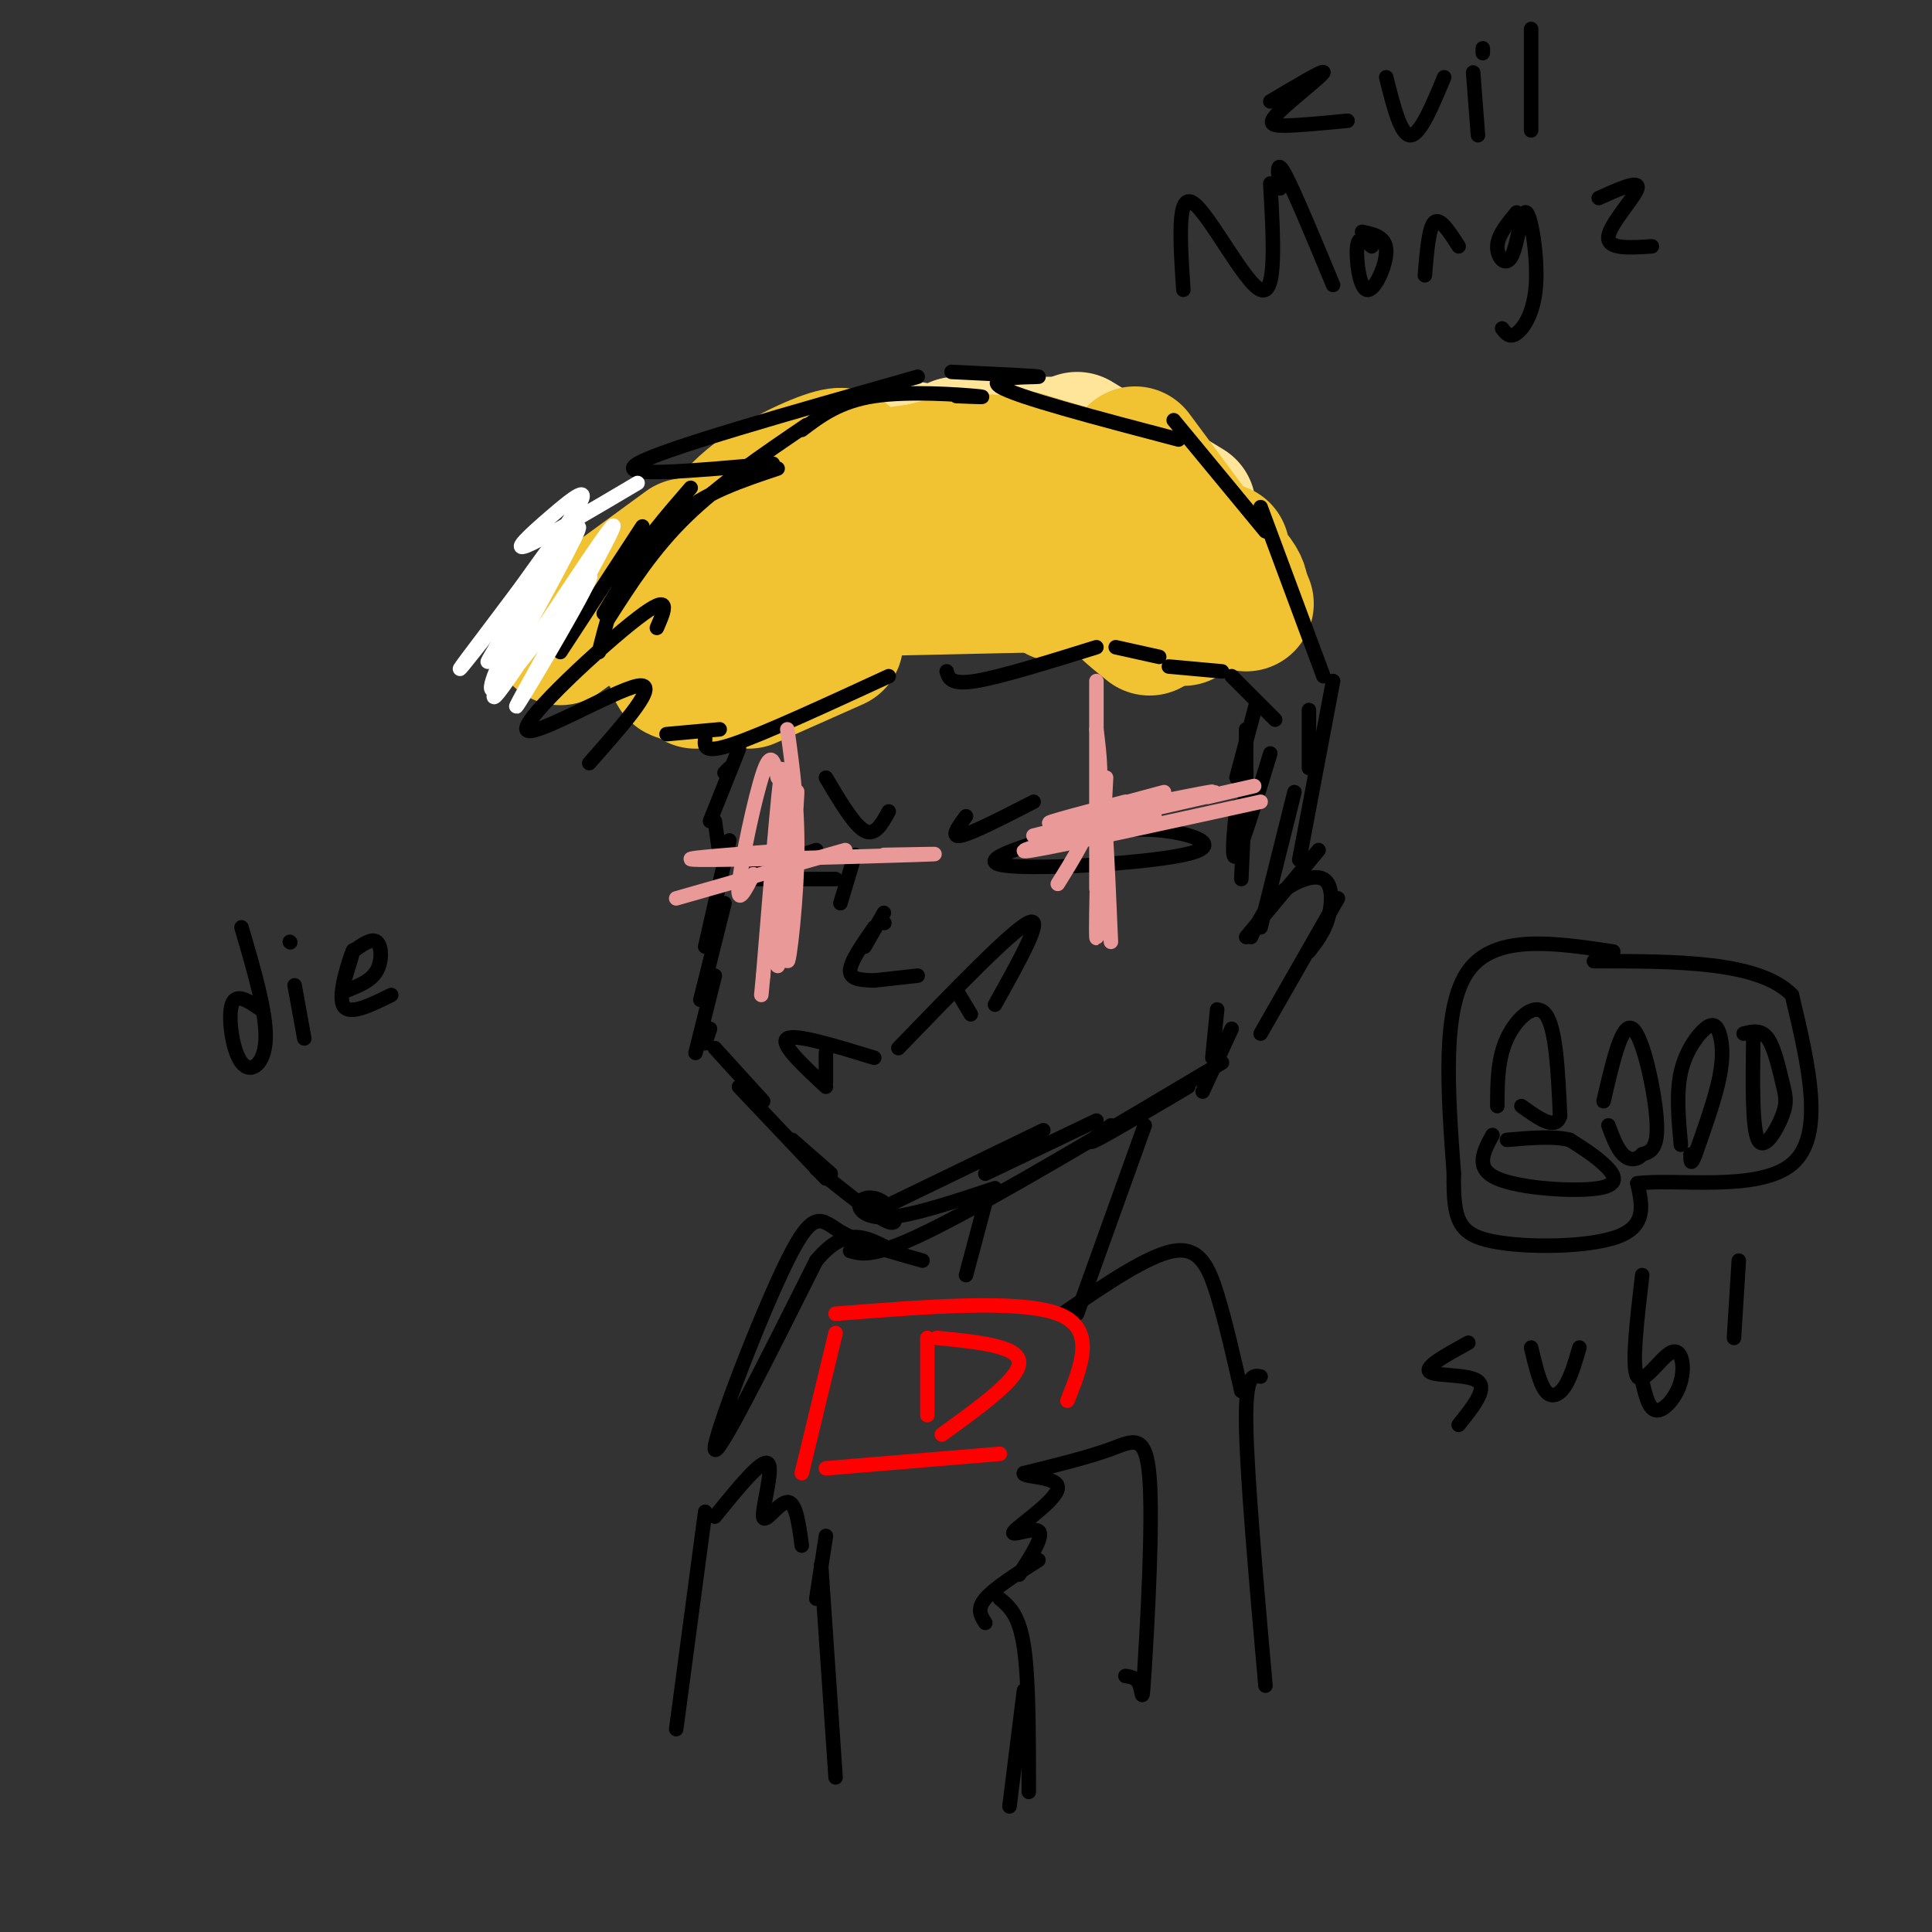 <svg viewBox='0 0 400 400' version='1.1' xmlns='http://www.w3.org/2000/svg' xmlns:xlink='http://www.w3.org/1999/xlink'><rect x="0" y="0" width="400" height="400" fill="#333333" stroke="none"/><g fill='none' stroke='#ffe599' stroke-width='28' stroke-linecap='round' stroke-linejoin='round'><path d='M153,122c0.000,0.000 6.000,-15.000 6,-15'/><path d='M156,117c0.000,0.000 10.000,-18.000 10,-18'/><path d='M164,108c0.000,0.000 25.000,-15.000 25,-15'/><path d='M198,92c0.000,0.000 21.000,0.000 21,0'/><path d='M223,91c0.000,0.000 23.000,14.000 23,14'/></g>
<g fill='none' stroke='#f1c232' stroke-width='28' stroke-linecap='round' stroke-linejoin='round'><path d='M116,132c0.000,0.000 26.000,-19.000 26,-19'/><path d='M137,129c-0.800,0.533 -1.600,1.067 -3,1c-1.400,-0.067 -3.400,-0.733 0,-5c3.400,-4.267 12.200,-12.133 21,-20'/><path d='M134,130c4.417,-6.167 8.833,-12.333 15,-17c6.167,-4.667 14.083,-7.833 22,-11'/><path d='M156,119c3.578,-6.533 7.156,-13.067 16,-17c8.844,-3.933 22.956,-5.267 30,-5c7.044,0.267 7.022,2.133 7,4'/><path d='M212,95c0.000,0.000 23.000,7.000 23,7'/><path d='M235,94c0.000,0.000 23.000,31.000 23,31'/><path d='M253,114c0.906,4.158 1.812,8.316 3,9c1.188,0.684 2.659,-2.105 -5,-8c-7.659,-5.895 -24.447,-14.895 -37,-18c-12.553,-3.105 -20.872,-0.316 -28,2c-7.128,2.316 -13.064,4.158 -19,6'/><path d='M175,96c0.222,-1.267 0.444,-2.533 -4,-1c-4.444,1.533 -13.556,5.867 -19,12c-5.444,6.133 -7.222,14.067 -9,22'/><path d='M144,141c1.083,-6.250 2.167,-12.500 5,-17c2.833,-4.500 7.417,-7.250 12,-10'/><path d='M143,139c-1.792,0.482 -3.583,0.964 -3,-1c0.583,-1.964 3.542,-6.375 8,-12c4.458,-5.625 10.417,-12.464 20,-17c9.583,-4.536 22.792,-6.768 36,-9'/><path d='M155,141c0.000,0.000 18.000,-8.000 18,-8'/><path d='M208,113c0.000,0.000 11.000,10.000 11,10'/><path d='M196,117c0.000,0.000 14.000,-2.000 14,-2'/><path d='M171,120c-7.935,0.976 -15.869,1.952 -5,2c10.869,0.048 40.542,-0.833 54,-1c13.458,-0.167 10.702,0.381 11,2c0.298,1.619 3.649,4.310 7,7'/><path d='M236,124c0.000,0.000 9.000,4.000 9,4'/></g>
<g fill='none' stroke='#000000' stroke-width='3' stroke-linecap='round' stroke-linejoin='round'><path d='M116,135c0.000,0.000 17.000,-26.000 17,-26'/><path d='M124,135c1.417,-5.667 2.833,-11.333 6,-17c3.167,-5.667 8.083,-11.333 13,-17'/><path d='M126,128c4.583,-7.167 9.167,-14.333 16,-21c6.833,-6.667 15.917,-12.833 25,-19'/><path d='M166,89c3.911,-2.956 7.822,-5.911 15,-7c7.178,-1.089 17.622,-0.311 21,0c3.378,0.311 -0.311,0.156 -4,0'/><path d='M190,78c-26.500,7.500 -53.000,15.000 -58,18c-5.000,3.000 11.500,1.500 28,0'/><path d='M161,97c-7.500,2.500 -15.000,5.000 -21,10c-6.000,5.000 -10.500,12.500 -15,20'/><path d='M197,77c9.311,0.444 18.622,0.889 18,1c-0.622,0.111 -11.178,-0.111 -8,2c3.178,2.111 20.089,6.556 37,11'/><path d='M243,87c0.000,0.000 19.000,23.000 19,23'/><path d='M261,105c0.000,0.000 13.000,35.000 13,35'/><path d='M136,130c1.655,-3.810 3.310,-7.619 -4,-2c-7.310,5.619 -23.583,20.667 -23,23c0.583,2.333 18.024,-8.048 23,-9c4.976,-0.952 -2.512,7.524 -10,16'/><path d='M138,152c0.000,0.000 11.000,-1.000 11,-1'/><path d='M146,153c-0.167,1.583 -0.333,3.167 6,1c6.333,-2.167 19.167,-8.083 32,-14'/><path d='M196,139c0.417,1.417 0.833,2.833 6,2c5.167,-0.833 15.083,-3.917 25,-7'/><path d='M231,134c0.000,0.000 9.000,2.000 9,2'/><path d='M242,138c0.000,0.000 11.000,1.000 11,1'/><path d='M255,140c0.000,0.000 9.000,9.000 9,9'/><path d='M260,146c0.000,0.000 -4.000,15.000 -4,15'/><path d='M258,151c0.000,0.000 0.000,12.000 0,12'/><path d='M271,147c0.000,0.000 0.000,12.000 0,12'/><path d='M276,141c0.000,0.000 -7.000,37.000 -7,37'/><path d='M268,164c0.000,0.000 -7.000,28.000 -7,28'/><path d='M263,156c-2.917,9.583 -5.833,19.167 -7,21c-1.167,1.833 -0.583,-4.083 0,-10'/><path d='M258,160c0.000,0.000 -1.000,22.000 -1,22'/><path d='M258,194c0.000,0.000 15.000,-18.000 15,-18'/><path d='M259,194c1.571,-3.268 3.143,-6.536 6,-9c2.857,-2.464 7.000,-4.125 9,-3c2.000,1.125 1.857,5.036 1,8c-0.857,2.964 -2.429,4.982 -4,7'/><path d='M277,186c0.000,0.000 -16.000,28.000 -16,28'/><path d='M183,191c0.000,0.000 0.100,0.100 0.1,0.1'/><path d='M183,189c0.000,0.000 -4.000,7.000 -4,7'/><path d='M181,192c-2.500,3.583 -5.000,7.167 -5,9c0.000,1.833 2.500,1.917 5,2'/><path d='M181,203c0.000,0.000 9.000,-1.000 9,-1'/><path d='M151,159c0.000,0.000 -1.000,1.000 -1,1'/><path d='M153,155c0.000,0.000 -6.000,15.000 -6,15'/><path d='M148,170c0.000,0.000 1.000,7.000 1,7'/><path d='M151,174c0.000,0.000 -5.000,22.000 -5,22'/><path d='M150,187c0.000,0.000 -5.000,20.000 -5,20'/><path d='M147,213c0.000,0.000 -1.000,3.000 -1,3'/><path d='M148,202c0.000,0.000 -4.000,16.000 -4,16'/><path d='M148,217c0.000,0.000 10.000,11.000 10,11'/><path d='M153,225c0.000,0.000 18.000,19.000 18,19'/><path d='M164,236c0.000,0.000 8.000,7.000 8,7'/><path d='M185,249c0.000,0.000 31.000,-15.000 31,-15'/><path d='M204,243c0.000,0.000 23.000,-11.000 23,-11'/><path d='M230,233c-2.833,2.167 -5.667,4.333 -3,3c2.667,-1.333 10.833,-6.167 19,-11'/><path d='M249,226c0.000,0.000 6.000,-13.000 6,-13'/><path d='M251,219c0.000,0.000 1.000,-10.000 1,-10'/><path d='M253,220c-23.083,13.750 -46.167,27.500 -59,34c-12.833,6.500 -15.417,5.750 -18,5'/><path d='M169,242c6.289,5.069 12.577,10.137 15,11c2.423,0.863 0.979,-2.480 -1,-4c-1.979,-1.520 -4.494,-1.217 -5,0c-0.506,1.217 0.998,3.348 6,3c5.002,-0.348 13.501,-3.174 22,-6'/><path d='M157,180c0.000,0.000 12.000,-4.000 12,-4'/><path d='M163,178c0.000,0.000 11.000,-1.000 11,-1'/><path d='M177,177c0.000,0.000 -3.000,10.000 -3,10'/><path d='M155,182c0.000,0.000 18.000,0.000 18,0'/><path d='M230,170c-14.024,3.875 -28.048,7.750 -23,9c5.048,1.250 29.167,-0.125 38,-2c8.833,-1.875 2.381,-4.250 -4,-5c-6.381,-0.750 -12.690,0.125 -19,1'/><path d='M200,169c-1.667,2.250 -3.333,4.500 -1,4c2.333,-0.500 8.667,-3.750 15,-7'/><path d='M184,168c-1.417,2.583 -2.833,5.167 -5,4c-2.167,-1.167 -5.083,-6.083 -8,-11'/><path d='M171,225c-4.833,-4.500 -9.667,-9.000 -8,-10c1.667,-1.000 9.833,1.500 18,4'/><path d='M186,217c11.833,-12.250 23.667,-24.500 27,-26c3.333,-1.500 -1.833,7.750 -7,17'/><path d='M198,205c0.000,0.000 3.000,5.000 3,5'/><path d='M171,218c0.000,0.000 0.000,6.000 0,6'/><path d='M245,60c-0.667,-10.089 -1.333,-20.178 2,-18c3.333,2.178 10.667,16.622 14,18c3.333,1.378 2.667,-10.311 2,-22'/><path d='M265,39c-0.417,-3.167 -0.833,-6.333 1,-3c1.833,3.333 5.917,13.167 10,23'/><path d='M284,51c-1.345,-1.232 -2.690,-2.464 -3,0c-0.310,2.464 0.417,8.625 2,9c1.583,0.375 4.024,-5.036 4,-8c-0.024,-2.964 -2.512,-3.482 -5,-4'/><path d='M295,57c0.417,-5.000 0.833,-10.000 2,-11c1.167,-1.000 3.083,2.000 5,5'/><path d='M314,44c-1.963,2.359 -3.926,4.718 -4,7c-0.074,2.282 1.740,4.487 3,2c1.260,-2.487 1.967,-9.667 3,-9c1.033,0.667 2.394,9.179 2,15c-0.394,5.821 -2.541,8.949 -4,10c-1.459,1.051 -2.229,0.026 -3,-1'/><path d='M331,41c4.244,-1.911 8.489,-3.822 8,-2c-0.489,1.822 -5.711,7.378 -6,10c-0.289,2.622 4.356,2.311 9,2'/><path d='M263,21c5.619,-3.345 11.238,-6.690 11,-6c-0.238,0.690 -6.333,5.417 -9,8c-2.667,2.583 -1.905,3.024 1,3c2.905,-0.024 7.952,-0.512 13,-1'/><path d='M287,16c1.500,6.000 3.000,12.000 5,12c2.000,0.000 4.500,-6.000 7,-12'/><path d='M305,15c0.000,0.000 1.000,13.000 1,13'/><path d='M307,11c0.000,0.000 0.000,-1.000 0,-1'/><path d='M317,6c0.000,0.000 0.000,21.000 0,21'/></g>
<g fill='none' stroke='#ea9999' stroke-width='3' stroke-linecap='round' stroke-linejoin='round'><path d='M219,183c3.333,-5.333 6.667,-10.667 8,-16c1.333,-5.333 0.667,-10.667 0,-16'/><path d='M227,141c0.000,0.000 0.000,43.000 0,43'/><path d='M229,161c-0.911,17.689 -1.822,35.378 -2,33c-0.178,-2.378 0.378,-24.822 1,-28c0.622,-3.178 1.311,12.911 2,29'/><path d='M220,172c9.800,-1.378 19.600,-2.756 19,-3c-0.600,-0.244 -11.600,0.644 -13,0c-1.400,-0.644 6.800,-2.822 15,-5'/><path d='M233,166c-10.451,2.716 -20.903,5.432 -13,4c7.903,-1.432 34.159,-7.013 31,-6c-3.159,1.013 -35.735,8.619 -37,9c-1.265,0.381 28.781,-6.463 40,-9c11.219,-2.537 3.609,-0.769 -4,1'/><path d='M225,172c-8.500,2.500 -17.000,5.000 -11,4c6.000,-1.000 26.500,-5.500 47,-10'/><path d='M161,161c-0.644,-3.022 -1.289,-6.044 -3,-1c-1.711,5.044 -4.489,18.156 -5,23c-0.511,4.844 1.244,1.422 3,-2'/><path d='M163,151c1.169,8.399 2.338,16.797 2,28c-0.338,11.203 -2.182,25.209 -2,18c0.182,-7.209 2.389,-35.633 2,-33c-0.389,2.633 -3.374,36.324 -4,36c-0.626,-0.324 1.107,-34.664 1,-40c-0.107,-5.336 -2.053,18.332 -4,42'/><path d='M158,202c-0.667,7.000 -0.333,3.500 0,0'/><path d='M140,186c0.000,0.000 35.000,-10.000 35,-10'/><path d='M164,176c-13.044,0.956 -26.089,1.911 -19,2c7.089,0.089 34.311,-0.689 44,-1c9.689,-0.311 1.844,-0.156 -6,0'/></g>
<g fill='none' stroke='#000000' stroke-width='3' stroke-linecap='round' stroke-linejoin='round'><path d='M237,233c0.000,0.000 -14.000,39.000 -14,39'/><path d='M204,249c0.000,0.000 -4.000,15.000 -4,15'/><path d='M220,272c8.822,-6.044 17.644,-12.089 23,-13c5.356,-0.911 7.244,3.311 9,9c1.756,5.689 3.378,12.844 5,20'/><path d='M191,261c-6.512,-1.821 -13.024,-3.643 -17,-6c-3.976,-2.357 -5.417,-5.250 -11,6c-5.583,11.250 -15.310,36.643 -15,39c0.310,2.357 10.655,-18.321 21,-39'/><path d='M169,261c5.833,-7.000 9.917,-5.000 14,-3'/><path d='M233,347c1.220,0.172 2.440,0.344 3,2c0.560,1.656 0.459,4.794 1,-4c0.541,-8.794 1.722,-29.522 1,-39c-0.722,-9.478 -3.349,-7.708 -8,-6c-4.651,1.708 -11.325,3.354 -18,5'/><path d='M212,305c-0.561,0.879 7.035,0.576 7,3c-0.035,2.424 -7.702,7.576 -9,9c-1.298,1.424 3.772,-0.879 5,0c1.228,0.879 -1.386,4.939 -4,9'/><path d='M215,323c-4.583,2.917 -9.167,5.833 -11,8c-1.833,2.167 -0.917,3.583 0,5'/><path d='M207,331c2.000,1.667 4.000,3.333 5,10c1.000,6.667 1.000,18.333 1,30'/><path d='M212,350c0.000,0.000 -3.000,24.000 -3,24'/><path d='M148,314c4.893,-6.036 9.786,-12.071 11,-11c1.214,1.071 -1.250,9.250 -1,11c0.250,1.750 3.214,-2.929 5,-3c1.786,-0.071 2.393,4.464 3,9'/><path d='M171,318c0.000,0.000 -2.000,13.000 -2,13'/><path d='M170,324c0.000,0.000 3.000,44.000 3,44'/><path d='M146,313c0.000,0.000 -6.000,45.000 -6,45'/><path d='M261,285c-1.583,-0.333 -3.167,-0.667 -3,10c0.167,10.667 2.083,32.333 4,54'/></g>
<g fill='none' stroke='#ff0000' stroke-width='3' stroke-linecap='round' stroke-linejoin='round'><path d='M173,276c0.000,0.000 -7.000,29.000 -7,29'/><path d='M171,304c0.000,0.000 36.000,-3.000 36,-3'/><path d='M173,272c19.000,-1.500 38.000,-3.000 46,0c8.000,3.000 5.000,10.500 2,18'/><path d='M192,277c0.000,0.000 0.000,16.000 0,16'/><path d='M194,277c8.417,0.833 16.833,1.667 17,5c0.167,3.333 -7.917,9.167 -16,15'/></g>
<g fill='none' stroke='#000000' stroke-width='3' stroke-linecap='round' stroke-linejoin='round'><path d='M54,209c-2.583,-1.792 -5.167,-3.583 -6,-1c-0.833,2.583 0.083,9.542 2,12c1.917,2.458 4.833,0.417 5,-5c0.167,-5.417 -2.417,-14.208 -5,-23'/><path d='M61,204c0.000,0.000 2.000,11.000 2,11'/><path d='M60,195c0.000,0.000 0.100,0.100 0.1,0.1'/><path d='M71,204c1.289,-4.222 2.578,-8.444 2,-7c-0.578,1.444 -3.022,8.556 -2,11c1.022,2.444 5.511,0.222 10,-2'/><path d='M72,205c2.422,-0.978 4.844,-1.956 6,-4c1.156,-2.044 1.044,-5.156 0,-6c-1.044,-0.844 -3.022,0.578 -5,2'/></g>
<g fill='none' stroke='#ffffff' stroke-width='3' stroke-linecap='round' stroke-linejoin='round'><path d='M107,128c-1.897,4.154 -3.794,8.307 -1,4c2.794,-4.307 10.278,-17.076 9,-16c-1.278,1.076 -11.318,15.995 -11,15c0.318,-0.995 10.992,-17.906 10,-16c-0.992,1.906 -13.652,22.629 -13,22c0.652,-0.629 14.615,-22.608 18,-27c3.385,-4.392 -3.807,8.804 -11,22'/><path d='M108,132c-4.122,8.118 -8.928,17.413 -3,9c5.928,-8.413 22.589,-34.535 22,-32c-0.589,2.535 -18.428,33.728 -20,37c-1.572,3.272 13.123,-21.377 15,-26c1.877,-4.623 -9.064,10.782 -15,18c-5.936,7.218 -6.867,6.251 -3,-2c3.867,-8.251 12.534,-23.786 13,-26c0.466,-2.214 -7.267,8.893 -15,20'/><path d='M102,130c-4.828,6.253 -9.399,11.885 -5,6c4.399,-5.885 17.767,-23.289 22,-30c4.233,-6.711 -0.668,-2.730 -5,1c-4.332,3.730 -8.095,7.209 -5,6c3.095,-1.209 13.047,-7.104 23,-13'/></g>
<g fill='none' stroke='#000000' stroke-width='3' stroke-linecap='round' stroke-linejoin='round'><path d='M334,197c-12.250,-1.833 -24.500,-3.667 -30,4c-5.500,7.667 -4.250,24.833 -3,42'/><path d='M301,243c-0.155,9.595 0.958,12.583 8,14c7.042,1.417 20.012,1.262 26,-1c5.988,-2.262 4.994,-6.631 4,-11'/><path d='M339,245c7.733,-1.044 25.067,1.844 32,-4c6.933,-5.844 3.467,-20.422 0,-35'/><path d='M371,206c-6.833,-7.000 -23.917,-7.000 -41,-7'/><path d='M309,235c-1.881,3.458 -3.762,6.917 1,9c4.762,2.083 16.167,2.792 21,2c4.833,-0.792 3.095,-3.083 1,-5c-2.095,-1.917 -4.548,-3.458 -7,-5'/><path d='M325,236c-3.333,-0.833 -8.167,-0.417 -13,0'/><path d='M310,229c0.022,-4.889 0.044,-9.778 2,-14c1.956,-4.222 5.844,-7.778 8,-5c2.156,2.778 2.578,11.889 3,21'/><path d='M323,231c-0.833,3.167 -4.417,0.583 -8,-2'/><path d='M332,228c1.911,-8.289 3.822,-16.578 6,-15c2.178,1.578 4.622,13.022 5,19c0.378,5.978 -1.311,6.489 -3,7'/><path d='M340,239c-1.222,1.356 -2.778,1.244 -4,0c-1.222,-1.244 -2.111,-3.622 -3,-6'/><path d='M348,237c-0.483,-5.337 -0.967,-10.673 0,-15c0.967,-4.327 3.383,-7.644 5,-9c1.617,-1.356 2.435,-0.750 3,1c0.565,1.750 0.876,4.643 0,9c-0.876,4.357 -2.938,10.179 -5,16'/><path d='M351,239c-1.000,2.667 -1.000,1.333 -1,0'/><path d='M363,215c-0.128,9.300 -0.255,18.600 1,21c1.255,2.400 3.893,-2.099 5,-5c1.107,-2.901 0.683,-4.204 0,-7c-0.683,-2.796 -1.624,-7.085 -3,-9c-1.376,-1.915 -3.188,-1.458 -5,-1'/><path d='M304,278c-4.578,2.511 -9.156,5.022 -8,6c1.156,0.978 8.044,0.422 10,2c1.956,1.578 -1.022,5.289 -4,9'/><path d='M317,279c0.889,3.733 1.778,7.467 3,9c1.222,1.533 2.778,0.867 4,-1c1.222,-1.867 2.111,-4.933 3,-8'/><path d='M340,264c-1.120,9.566 -2.239,19.132 -1,21c1.239,1.868 4.837,-3.963 7,-5c2.163,-1.037 2.890,2.721 2,6c-0.890,3.279 -3.397,6.080 -5,6c-1.603,-0.080 -2.301,-3.040 -3,-6'/><path d='M359,277c0.000,0.000 1.000,-16.000 1,-16'/></g>
</svg>